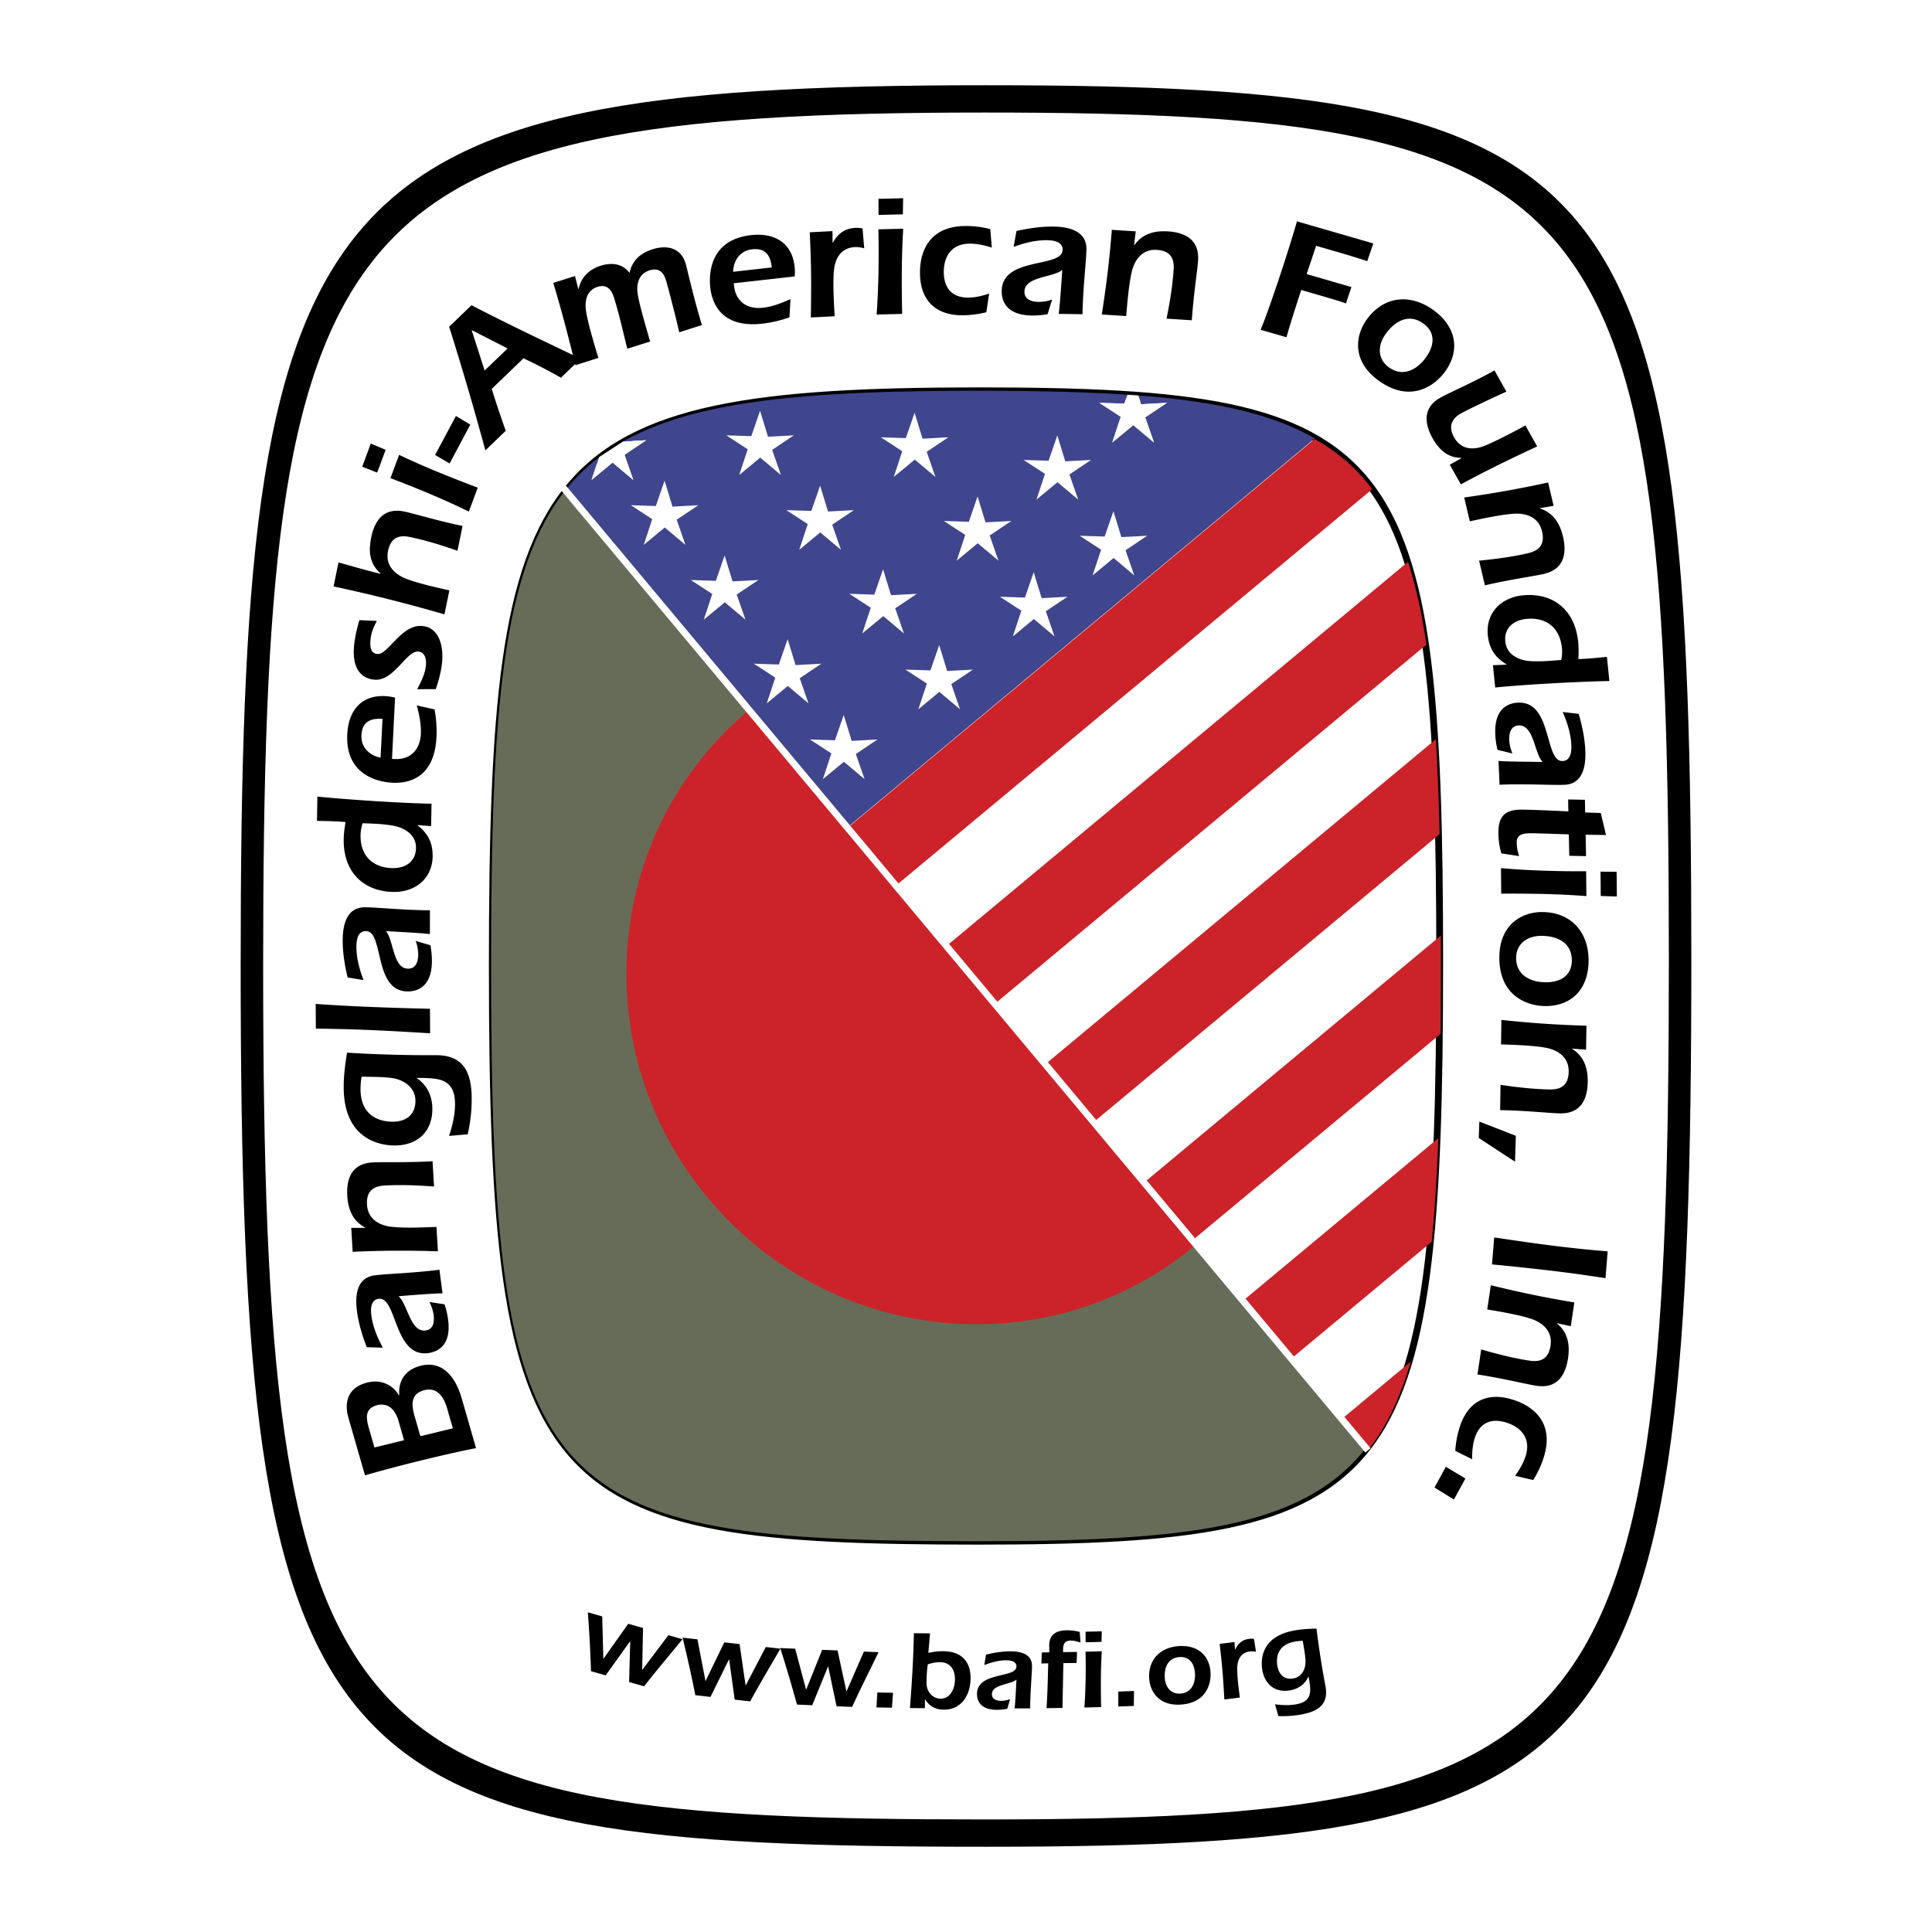 <?xml version="1.0" encoding="UTF-8"?> <svg xmlns="http://www.w3.org/2000/svg" width="2500" height="2500" viewBox="0 0 192.756 192.756"><path fill-rule="evenodd" clip-rule="evenodd" fill="#fff" d="M0 0h192.756v192.756H0V0z"></path><path d="M168.744 95.732c0 80.514-6.441 88.52-70.428 88.52-66.898 0-74.305-6.354-74.305-87.875 0-77.79 6.415-87.873 74.305-87.873 64.319 0 70.428 8.1 70.428 87.228z" fill-rule="evenodd" clip-rule="evenodd"></path><path d="M166.502 95.751c0 78.016-6.242 85.776-68.244 85.776-64.827 0-72.003-6.156-72.003-85.15 0-75.377 6.217-85.149 72.003-85.149 62.322 0 68.244 7.849 68.244 84.523z" fill-rule="evenodd" clip-rule="evenodd" fill="#fff"></path><path d="M143.639 95.956c0 52.582-4.205 57.812-45.994 57.812-43.691 0-48.528-4.15-48.528-57.391 0-50.802 4.189-57.388 48.528-57.388 42.001 0 45.994 5.29 45.994 56.967z" fill="none" stroke="#000" stroke-width=".677" stroke-miterlimit="2.613"></path><path d="M34.76 141.447c-.368-1.281-.248-2.898 1.74-3.471 1.396-.402 2.604.088 3.308 1.236l.033-.01c-.132-1.387.563-2.492 1.991-2.902 2.037-.588 3.504.68 4.241 3.242l1.423 4.941c-1.69.309-6.696 1.447-11.081 2.709l-1.655-5.745zm5.553 2.242l-.553-1.922c-.419-1.461-1.336-1.801-2.19-1.557-1.199.346-1.044 1.314-.765 2.283l.553 1.922 2.955-.726zm1.628-.398l3.241-.789-.563-1.955c-.501-1.74-1.388-2.107-2.374-1.824-1.297.375-1.192 1.482-.885 2.549l.581 2.019zM44.351 130.131c.168.494.287.996.357 1.537.361 2.729-1.228 3.23-1.989 3.332-3.423.451-3.109-5.656-4.939-5.416-.813.107-.812 1.039-.728 1.664.149 1.137.602 2.213 1.147 3.211l-1.609-.047c-.446-1.164-.811-2.357-.974-3.594-.198-1.49-.079-3.334 1.767-3.576 1.203-.16 3.917-.225 6.459-.561l.31 2.354c-.756.014-1.525.064-4.391.287.896.779 1.185 3.619 2.692 3.42.796-.105.901-.877.811-1.555a3.939 3.939 0 0 0-.428-1.287l1.515.231zM36.432 122.506l-.001-.033c-1.22-.646-1.699-1.781-1.782-3.162-.108-1.809.51-3.215 2.505-3.334 1.041-.062 3.442.033 6.001-.121l.15 2.525c-1.65-.125-3.332-.195-4.97-.098-1.228.074-1.791.674-1.717 1.918.081 1.348 1.114 2.021 2.357 2.188 1.38.174 3.802.047 4.571.018l.145 2.439a104.857 104.857 0 0 0-8.503.047l-.144-2.389 1.388.002zM44.803 113.33c.353-1.084.62-2.184.594-3.311-.057-2.58-1.916-2.438-3.814-2.48l.001.033c.988.645 1.524 1.727 1.551 2.957.05 2.289-1.389 3.705-3.644 3.754-1.503.033-5.089-.555-5.198-5.578-.027-1.229.134-2.463.329-3.682 1.815.115 4.946.27 8.86.252 2.7-.008 3.522 1.631 3.576 4.092a15.822 15.822 0 0 1-.396 3.803l-1.859.16zm-8.833-4.559c.062 2.904 2.377 3.162 3.282 3.141 1.332-.027 2.223-.748 2.193-2.133-.028-1.297-1.138-2.043-2.322-2.221-.977-.133-1.985-.111-3.045-.139a7.106 7.106 0 0 0-.108 1.352zM42.915 103.092c-3.504-.215-6.839-.414-11.402-.467l-.017-2.461c3.796.266 7.607.391 11.401.484l.018 2.444zM42.939 94.305c.102.514.152 1.026.152 1.572-.004 2.751-1.645 3.041-2.415 3.039-3.451-.006-2.331-6.019-4.177-6.021-.82-.001-.941.921-.941 1.553-.002 1.145.304 2.272.712 3.333l-1.588-.258c-.289-1.215-.492-2.444-.491-3.691.002-1.504.363-3.314 2.228-3.312 1.212.002 3.912.296 6.476.3l-.004 2.375c-.752-.086-1.521-.139-4.392-.297.785.889.696 3.743 2.217 3.746.803.001 1.009-.751 1.009-1.434a3.942 3.942 0 0 0-.253-1.333l1.467.428zM41.665 82.315l-.001.034c1.012.787 1.525 1.719 1.5 3.103-.039 2.238-1.771 3.574-3.924 3.537-2.871-.05-5.009-1.882-4.948-5.283.01-.564.088-1.127.184-1.689-.768-.065-1.365-.092-2.852-.12l.042-2.426c1.996.224 7.97.654 11.387.715l-.039 2.238-1.349-.109zm-5.692.993c-.038 2.187 1.344 3.27 3.172 3.303 1.299.023 2.334-.625 2.359-2.009.022-1.281-1.076-1.984-2.199-2.208-.988-.188-2.116-.226-3.124-.26a4.009 4.009 0 0 0-.208 1.174zM39.11 75.714l.272.014c1.588.079 2.529-.951 2.606-2.488.049-.973-.161-1.924-.405-2.86l1.776.397c.16.914.233 1.842.187 2.78-.22 4.387-3.208 4.596-4.384 4.537-1.553-.078-4.715-.835-4.514-4.845.115-2.305 1.358-3.919 3.782-3.797.358.018.714.087.985.151l-.305 6.111zm-.946-3.999c-1.314-.067-2.037.36-2.102 1.657-.06 1.194.806 2.007 1.908 2.217l.194-3.874zM41.621 68.759c.402-.75.791-1.536.874-2.369.053-.527-.04-1.31-.753-1.381-1.19-.12-2.45 2.999-4.404 2.802-1.395-.141-2.233-1.204-2.007-3.448.085-.833.289-1.671.526-2.489l1.745.073c-.294.536-.561 1.128-.629 1.809-.07.696-.057 1.418.674 1.493 1.072.107 2.398-3.004 4.506-2.792 1.751.175 2.099 2.186 1.955 3.614-.092.919-.338 1.821-.631 2.684l-1.856.004zM33.77 56.113c1.403.391 2.802.8 4.164 1.13l.042-.026c-1.095-.956-1.234-2.153-.937-3.61.363-1.774 1.324-2.973 3.283-2.572 1.021.209 3.317.923 5.828 1.437l-.507 2.478c-1.562-.546-3.169-1.049-4.776-1.378-1.205-.247-1.903.186-2.154 1.408-.271 1.323.553 2.241 1.71 2.722 1.288.525 3.662 1.028 4.412 1.199l-.491 2.395a158.637 158.637 0 0 0-11.063-2.788l.489-2.395zM37.629 47.155l-1.492-.593.858-2.306 1.481.625-.847 2.274zm2.193-1.772c2.292 1.092 4.632 2.055 7.843 3.271l-.889 2.386c-2.545-1.241-5.168-2.329-7.82-3.335l.866-2.322zM44.855 46.242l-1.445-.849 2.077-3.89 1.436.865-2.068 3.874zM49.065 38.795c.409 1.362.9 2.785 1.393 4.185l-2.032 1.954a313.363 313.363 0 0 0-3.615-12.336l2.23-2.145c3.553 1.846 7.253 3.599 10.893 5.336l-1.97 1.895a51.91 51.91 0 0 0-3.733-1.933l-3.166 3.044zm1.578-4.03l-3.589-1.834 1.298 4.037 2.291-2.203z" fill-rule="evenodd" clip-rule="evenodd"></path><path d="M57.692 28.798l.044.022c.227-1.147 1.049-1.946 2.173-2.302 1.091-.346 2.181-.244 2.897.712.267-1.25 1.109-1.983 2.282-2.355 1.434-.454 2.813-.175 3.304 1.372.154.489.768 3.324 1.639 6.186l-2.265.718c-.273-1.258-1.152-4.654-1.328-5.208-.257-.814-.738-1.253-1.634-.969-1.058.335-1.322 1.315-1.19 2.295.136 1.051 1.011 3.981 1.253 4.802l-2.28.723c-.435-1.709-.809-3.455-1.346-5.149-.248-.782-.721-1.312-1.617-1.029-1.091.347-1.301 1.38-1.159 2.394.166 1.202 1.001 3.949 1.239 4.698l-2.296.729c-.163-.684-1.224-4.991-2.209-8.209l2.167-.688.326 1.258zM73.206 28.262l.031.271c.177 1.58 1.345 2.342 2.874 2.171.968-.108 1.873-.468 2.758-.86l-.106 1.818a12.48 12.48 0 0 1-2.715.631c-4.363.49-5.052-2.425-5.183-3.597-.172-1.545.065-4.787 4.056-5.235 2.292-.256 4.086.711 4.356 3.123.041.357.029.719.009.997l-6.08.681zM77 26.684c-.146-1.308-.683-1.953-1.974-1.807-1.188.133-1.852 1.118-1.88 2.239L77 26.684zM83.065 24.205l.034-.001c.486-.864 1.16-1.412 2.218-1.466.255-.013.496.009.738.048l.17 1.992a2.853 2.853 0 0 0-.93-.124c-1.229.064-1.888.901-2.064 2.109-.142.93-.065 2.74-.015 3.73l.055 1.058-2.373.123c.03-2.414.083-4.709-.111-8.498l2.27-.117.008 1.146zM90.116 22.819c-.157 2.533-.179 5.064-.108 8.498l-2.547.065c.203-2.825.233-5.664.178-8.5l2.477-.063zm-2.463-1.374l-.006-1.606 2.459-.062-.027 1.606-2.426.062zM98.408 31.151c-.768.192-1.554.3-2.358.304-2.716.016-4.245-1.496-4.262-4.213-.003-.667-.027-4.665 4.519-4.691a9.404 9.404 0 0 1 2.496.31l.148 1.845c-.719-.235-1.455-.402-2.207-.397-1.743.01-2.59 1.194-2.581 2.851.009 1.572.818 2.542 2.441 2.533.718-.005 1.435-.18 2.083-.406l-.279 1.864zM104.518 31.348a7.91 7.91 0 0 1-1.574.13c-2.75-.04-3.016-1.685-3.004-2.454.051-3.451 6.049-2.251 6.076-4.096.014-.821-.91-.954-1.541-.963-1.145-.018-2.277.273-3.342.667l.279-1.585c1.219-.272 2.451-.459 3.697-.44 1.506.022 3.311.409 3.283 2.271-.02 1.213-.35 3.909-.389 6.471l-2.375-.035c.098-.751.16-1.52.357-4.388-.9.773-3.754.645-3.775 2.166-.014.803.736 1.019 1.42 1.029a3.88 3.88 0 0 0 1.336-.236l-.448 1.463zM113.143 24.461l.031.002c.793-1.13 1.979-1.466 3.361-1.377 1.807.116 3.125.903 2.998 2.897-.066 1.04-.457 3.412-.623 5.97l-2.523-.162c.328-1.623.604-3.283.709-4.92.08-1.229-.445-1.861-1.689-1.94-1.348-.087-2.146.855-2.461 2.068-.344 1.347-.516 3.768-.582 4.534l-2.438-.156c.402-2.56.74-5.141 1.002-8.446l2.387.153-.172 1.377zM137.014 24.288l-.6 1.765a88.85 88.85 0 0 0-2.857-.88l-2.248-.65-.943 2.823 4.465 1.292-.545 1.639c-.254-.11-1.117-.377-2.43-.758l-2.037-.588c-.727 2.262-.996 3.074-1.471 4.715l-2.576-.745c.637-1.47 2.5-6.925 3.627-10.816l7.615 2.203zM144.184 37.064c-.965 1.349-3.395 3.225-6.594.941-2.809-2.005-2.322-4.598-1.25-6.1 1.688-2.364 4.324-2.646 6.645-.986 2.185 1.56 2.806 3.893 1.199 6.145zm-5.942-3.736c-.795 1.112-.848 2.481.35 3.335 1.391.993 2.805.218 3.688-1.021.824-1.154.984-2.466-.281-3.371-1.446-1.032-2.833-.237-3.757 1.057zM145.809 45.71l-.018-.03c-1.33.004-2.219-.811-2.871-1.973-.846-1.505-.922-3.069.748-4.006 1.236-.695 2.865-1.317 5.436-2.743l1.189 2.116c-.645.284-3.674 1.692-4.508 2.16-1.014.57-1.287 1.371-.711 2.4.619 1.102 1.676 1.31 2.814.926 1.084-.374 3.551-1.702 4.305-2.106l1.172 2.086c-2.582 1.195-5.125 2.428-7.613 3.788l-1.105-1.967 1.162-.651zM153.637 50.698l.008.034c1.312.427 1.979 1.465 2.297 2.812.412 1.763.045 3.255-1.902 3.713-1.014.238-3.396.554-5.891 1.142l-.58-2.462c1.648-.161 3.316-.377 4.914-.753 1.197-.282 1.65-.968 1.363-2.182-.309-1.314-1.441-1.802-2.693-1.753-1.391.063-3.756.604-4.508.763l-.561-2.378a105.74 105.74 0 0 0 8.371-1.498l.549 2.329-1.367.233zM150.301 66.313l-.002-.035c-1.098-.66-1.719-1.525-1.859-2.902-.227-2.227 1.336-3.759 3.477-3.977 2.855-.291 5.197 1.274 5.541 4.658.057.561.045 1.128.018 1.698.771-.026 1.367-.069 2.848-.22l.244 2.415c-2.008.015-7.992.297-11.391.643l-.227-2.226 1.351-.054zm5.533-1.662c-.223-2.175-1.723-3.088-3.543-2.902-1.291.131-2.242.897-2.102 2.274.129 1.276 1.303 1.843 2.447 1.933 1.002.07 2.125-.027 3.129-.112a4.02 4.02 0 0 0 .069-1.193zM149.408 74.811a7.61 7.61 0 0 1-.223-1.563c-.123-2.749 1.504-3.111 2.271-3.145 3.449-.152 2.604 5.906 4.447 5.825.82-.036.898-.963.869-1.595-.049-1.143-.406-2.256-.863-3.296l1.6.187c.344 1.198.604 2.418.658 3.665.066 1.502-.213 3.328-2.072 3.41-1.213.053-3.924-.119-6.484-.006l-.104-2.372c.754.053 1.525.069 4.4.097-.826-.853-.865-3.708-2.385-3.641-.803.035-.973.795-.943 1.479.02.46.141.9.314 1.32l-1.485-.365zM156.521 83.245c-.734-.019-3.316-.121-3.916-.11-.717.014-1.295.164-1.279.915.014.684.121.955.232 1.363l-1.766-.272a7.22 7.22 0 0 1-.295-1.909c-.033-1.606.48-2.419 2.156-2.452.871-.018 4.445.15 4.822.177l-.021-1.196 1.674.035.025 1.264 1.557.054.52 2.194-2.033-.028.043 2.137-1.674-.036-.045-2.136zM158.273 89.404c-2.533-.198-5.062-.26-8.496-.244l-.025-2.546c2.822.248 5.66.323 8.498.313l.023 2.477zm1.413-2.44l1.605.019.023 2.461-1.607-.053-.021-2.427zM154.189 100.375c-1.656.002-4.596-.887-4.598-4.817-.002-3.452 2.393-4.563 4.236-4.563 2.906 0 4.666 1.981 4.666 4.834.003 2.683-1.534 4.546-4.304 4.546zm-.412-7.005c-1.365 0-2.51.752-2.51 2.222 0 1.709 1.453 2.409 2.973 2.409 1.418 0 2.58-.633 2.58-2.188-.002-1.777-1.453-2.443-3.043-2.443zM156.863 104.623v.033c1.17.734 1.564 1.902 1.543 3.285-.023 1.812-.744 3.168-2.742 3.141-1.043-.014-3.432-.287-5.994-.322l.035-2.527c1.637.244 3.309.438 4.947.461 1.232.016 1.838-.539 1.855-1.787.018-1.35-.961-2.098-2.189-2.354-1.363-.275-3.789-.326-4.559-.354l.035-2.443c2.576.275 5.17.482 8.486.578l-.035 2.393-1.382-.104zM147.537 113.539l.057-1.639 3.644 1.422-.086 2.58-3.615-2.363zM149.076 123.459c3.424.504 6.775 1.018 11.322 1.391l-.219 2.674c-3.217-.504-6.389-.9-11.322-1.373l.219-2.692zM155.363 132.021l-.006.033c1.061.887 1.291 2.096 1.086 3.465-.27 1.791-1.164 3.039-3.143 2.74-1.031-.154-3.361-.746-5.895-1.127l.375-2.5c1.59.463 3.219.881 4.842 1.123 1.217.184 1.893-.285 2.078-1.518.199-1.334-.672-2.209-1.852-2.629-1.312-.457-3.711-.834-4.469-.965l.363-2.416c2.516.619 5.059 1.174 8.33 1.719l-.355 2.365-1.354-.29zM145.193 144.754a9.878 9.878 0 0 1 .43-2.338c.816-2.59 2.723-3.586 5.314-2.77.637.201 4.451 1.4 3.086 5.736a9.41 9.41 0 0 1-1.059 2.283l-1.803-.424c.443-.613.828-1.264 1.055-1.98.521-1.662-.346-2.832-1.928-3.33-1.498-.471-2.668.002-3.154 1.551-.217.686-.27 1.42-.252 2.107l-1.689-.835zM144.252 146.344l1.953 1.164-1.146 2.099-1.938-1.195 1.131-2.068zM64.07 166.578l.021.008 2.595-3.441 1.41.4c-1.283 1.568-2.592 3.105-3.835 4.695l-1.497-.424.112-4.043-.022-.006-2.426 3.385-1.465-.416c-.06-1.961-.169-3.912-.312-5.873l1.433.408.109 4.209.021.004 2.464-3.477 1.477.418-.085 4.153zM74.385 168.139l.022.004 1.995-3.82 1.457.162c-1.008 1.758-2.047 3.488-3.013 5.262l-1.546-.174-.553-4.006-.021-.002-1.839 3.736-1.513-.17c-.38-1.924-.809-3.83-1.27-5.742l1.479.168.798 4.133.023.002 1.861-3.834 1.523.172.597 4.109zM84.444 168.725l.023.002 1.724-3.949 1.464.061c-.883 1.822-1.798 3.623-2.638 5.459l-1.555-.066-.831-3.957h-.022l-1.574 3.855-1.521-.064a143.26 143.26 0 0 0-1.668-5.639l1.488.062 1.084 4.068h.022l1.59-3.955 1.532.064.882 4.059zM87.446 170.348l.086-1.489 1.567.032-.109 1.488-1.544-.031zM92.275 170.424l-1.489-.01c.176-2.328.326-4.477.395-7.467l1.611.014-.171 1.945c.493-.096.986-.17 1.479-.166 1.779.014 2.745.973 2.733 2.709-.015 1.645-.876 3.139-2.69 3.125-.805-.008-1.453-.359-1.838-1.035h-.023l-.007.885zm.291-4.375c-.082.559-.12 1.141-.125 1.869-.008.873.614 1.549 1.398 1.557 1.007.008 1.43-1.043 1.437-1.904.007-.984-.446-1.729-1.509-1.736-.403-.003-.808.095-1.201.214zM100.5 170.484c-.336.068-.67.102-1.029.104-1.801.004-1.996-1.07-1.996-1.574-.006-2.262 3.938-1.545 3.934-2.752-.002-.537-.605-.615-1.02-.613-.75.002-1.488.205-2.184.477l.166-1.041c.795-.195 1.602-.33 2.418-.332.984-.004 2.172.229 2.174 1.449.004.795-.182 2.564-.18 4.244l-1.555.004c.055-.492.088-.996.184-2.879-.582.518-2.451.467-2.447 1.463 0 .525.494.658.941.658.301-.002.592-.068.871-.17l-.277.962zM103.902 165.965l.039-1.1.75-.01-.01-.684c-.02-1.344 1.098-1.504 1.691-1.514a5.07 5.07 0 0 1 1.357.16l.072 1.062c-.305-.107-.645-.205-.967-.199-.783.012-.775.561-.768 1.154l1.389-.021-.041 1.1-1.32.018-.092 4.469-1.59.023c.102-1.479.125-2.957.17-4.471l-.68.013zM109.926 164.748c-.102 1.66-.115 3.318-.068 5.568l-1.668.043c.133-1.852.152-3.711.115-5.568l1.621-.043zm-1.614-.898l-.004-1.053 1.613-.041-.02 1.053-1.589.041zM111.576 170.26l-.004-1.49 1.567-.061-.018 1.49-1.545.061zM120.773 166.838c.076 1.082-.367 3.043-2.936 3.227-2.256.16-3.094-1.354-3.18-2.559-.135-1.898 1.08-3.141 2.943-3.273 1.755-.126 3.045.794 3.173 2.605zm-4.56.592c.064.893.607 1.605 1.568 1.539 1.117-.08 1.508-1.062 1.438-2.057-.066-.926-.533-1.656-1.549-1.584-1.162.082-1.529 1.063-1.457 2.102zM123.219 164.574l.021-.002c.279-.588.693-.977 1.383-1.062a2.24 2.24 0 0 1 .484-.004l.205 1.295a1.92 1.92 0 0 0-.613-.037c-.801.1-1.191.678-1.252 1.475-.049.615.086 1.795.166 2.438l.086.689-1.545.191c-.094-1.58-.166-3.082-.471-5.547l1.479-.184.057.748zM127.209 170.035c.74.098 1.48.137 2.205-.014 1.654-.342 1.34-1.523 1.143-2.752l-.021.004c-.299.715-.932 1.189-1.719 1.354-1.471.305-2.553-.453-2.855-1.9-.199-.965-.248-3.344 2.975-4.014.789-.164 1.604-.207 2.41-.227.143 1.182.418 3.217.895 5.736.328 1.738-.631 2.465-2.209 2.793-.82.17-1.656.229-2.496.199l-.328-1.179zm1.883-6.234c-1.863.387-1.754 1.906-1.633 2.488.18.855.748 1.342 1.637 1.158.832-.174 1.18-.977 1.154-1.762-.031-.645-.166-1.291-.273-1.977-.297.005-.6.032-.885.093z" fill-rule="evenodd" clip-rule="evenodd"></path><path d="M133.879 141.572l2.605 3.133c1.838-2.332 3.223-5.242 4.266-8.854l-6.871 5.721zM143.631 83.22a244.937 244.937 0 0 0-.379-9.466l-38.875 32.356 4.809 5.781 34.445-28.671zM142.842 123.887c.307-3.115.518-6.547.658-10.33l-19.457 16.195 4.811 5.779 13.988-11.644zM143.727 103.146c.021-2.234.029-4.564.029-6.996 0-.954 0-1.887-.004-2.809l-29.541 24.588 4.809 5.781 24.707-20.564z" fill-rule="evenodd" clip-rule="evenodd" fill="#cc2229"></path><path fill-rule="evenodd" clip-rule="evenodd" fill="#fff" d="M118.648 45.307l.791 2.588 2.577-.142-2.161 1.451.875 2.508-2.064-1.736-2.098 1.736.848-2.568-2.135-1.391 2.492.082.875-2.528z"></path><path d="M113.574 39.454l.268.879 2.578-.141-2.162 1.449.875 2.509-2.064-1.736-2.098 1.736.848-2.569-2.135-1.39 2.49.081.311-.892c-4.357-.292-9.309-.393-14.959-.393-17.043 0-28.151.977-35.371 5.061l2.314-.126-2.161 1.45.874 2.51-2.064-1.736-2.098 1.736.748-2.263a18.916 18.916 0 0 0-3.31 3.23l28.164 33.644 46.555-38.752c-4.265-2.467-9.974-3.704-17.603-4.287z" fill-rule="evenodd" clip-rule="evenodd" fill="#3f468d"></path><path fill-rule="evenodd" clip-rule="evenodd" fill="#fff" d="M112.484 39.381l-.31.892-2.49-.081 2.134 1.39-.847 2.568 2.097-1.735 2.065 1.735-.875-2.509 2.162-1.449-2.578.141-.268-.879-1.09-.073zM59.77 45.608l-.003.012-.748 2.263 2.098-1.736 2.065 1.736-.874-2.51 2.161-1.45-2.315.126-2.384 1.559z"></path><path d="M136.906 48.808c-1.549-2.074-3.438-3.714-5.74-5.005L84.711 82.467l4.809 5.78 47.386-39.439zM142.316 64.311c-.459-3.12-1.059-5.857-1.832-8.26L94.543 94.288l4.81 5.78 42.963-35.757z" fill-rule="evenodd" clip-rule="evenodd" fill="#cc2229"></path><path d="M136.246 144.512c-6.262 7.939-17.768 9.256-38.721 9.256-43.689 0-48.527-4.15-48.527-57.391 0-25.308 1.04-39.643 7.564-47.656l79.684 95.791z" fill-rule="evenodd" clip-rule="evenodd" fill="#676c58"></path><path d="M74.802 70.781c-14.596 12.142-16.477 33.95-4.197 48.711 12.277 14.762 34.061 16.885 48.661 4.744L74.802 70.781z" fill-rule="evenodd" clip-rule="evenodd" fill="#cc2229"></path><path fill="none" stroke="#fff" stroke-width=".677" stroke-miterlimit="2.613" d="M55.868 48.262l80.616 96.443"></path><path fill-rule="evenodd" clip-rule="evenodd" fill="#fff" d="M84.179 71.331l.791 2.587 2.576-.141-2.161 1.451.875 2.509-2.065-1.736-2.097 1.736.848-2.569-2.135-1.391 2.492.082.876-2.528zM93.705 64.359l.791 2.587 2.576-.141-2.16 1.45.874 2.51-2.065-1.736-2.097 1.736.848-2.569-2.135-1.391 2.492.082.876-2.528zM103.133 57.091l.791 2.588 2.576-.141-2.16 1.45.873 2.509-2.065-1.735-2.097 1.735.849-2.568-2.136-1.391 2.494.081.875-2.528zM111.088 51.003l.789 2.587 2.578-.14-2.16 1.45.873 2.51-2.064-1.737-2.098 1.737.849-2.57-2.136-1.39 2.492.081.877-2.528zM78.582 63.77l.79 2.586 2.577-.14-2.16 1.45.874 2.509-2.065-1.736-2.098 1.736.849-2.569-2.136-1.39 2.493.082.876-2.528zM88.107 56.796l.79 2.588 2.578-.14-2.16 1.449.873 2.51-2.064-1.736-2.098 1.736.849-2.569-2.136-1.39 2.492.082.876-2.53zM97.535 49.53l.791 2.587 2.576-.14-2.16 1.449.873 2.509-2.064-1.735-2.097 1.735.848-2.568-2.135-1.39 2.492.081.876-2.528zM105.49 43.441l.791 2.587 2.576-.14-2.16 1.45.873 2.509-2.064-1.736-2.098 1.736.848-2.569-2.135-1.39 2.494.081.875-2.528zM72.296 55.421l.791 2.587 2.577-.14-2.162 1.45.875 2.509-2.064-1.735-2.098 1.735.849-2.568-2.136-1.391 2.492.082.876-2.529zM81.822 48.449l.79 2.587 2.578-.14-2.161 1.45.874 2.509-2.065-1.735-2.097 1.735.848-2.568-2.134-1.391 2.491.081.876-2.528zM91.25 41.182l.79 2.587 2.577-.141-2.16 1.451.873 2.509-2.064-1.736-2.098 1.736.849-2.569-2.135-1.391 2.492.082.876-2.528zM66.305 47.958l.791 2.587 2.577-.14-2.16 1.45.874 2.508-2.065-1.735-2.097 1.735.848-2.568-2.136-1.39 2.493.081.875-2.528zM75.831 40.985l.792 2.587 2.576-.139-2.16 1.449.874 2.51-2.065-1.736-2.097 1.736.848-2.569-2.135-1.39 2.493.08.874-2.528z"></path></svg> 